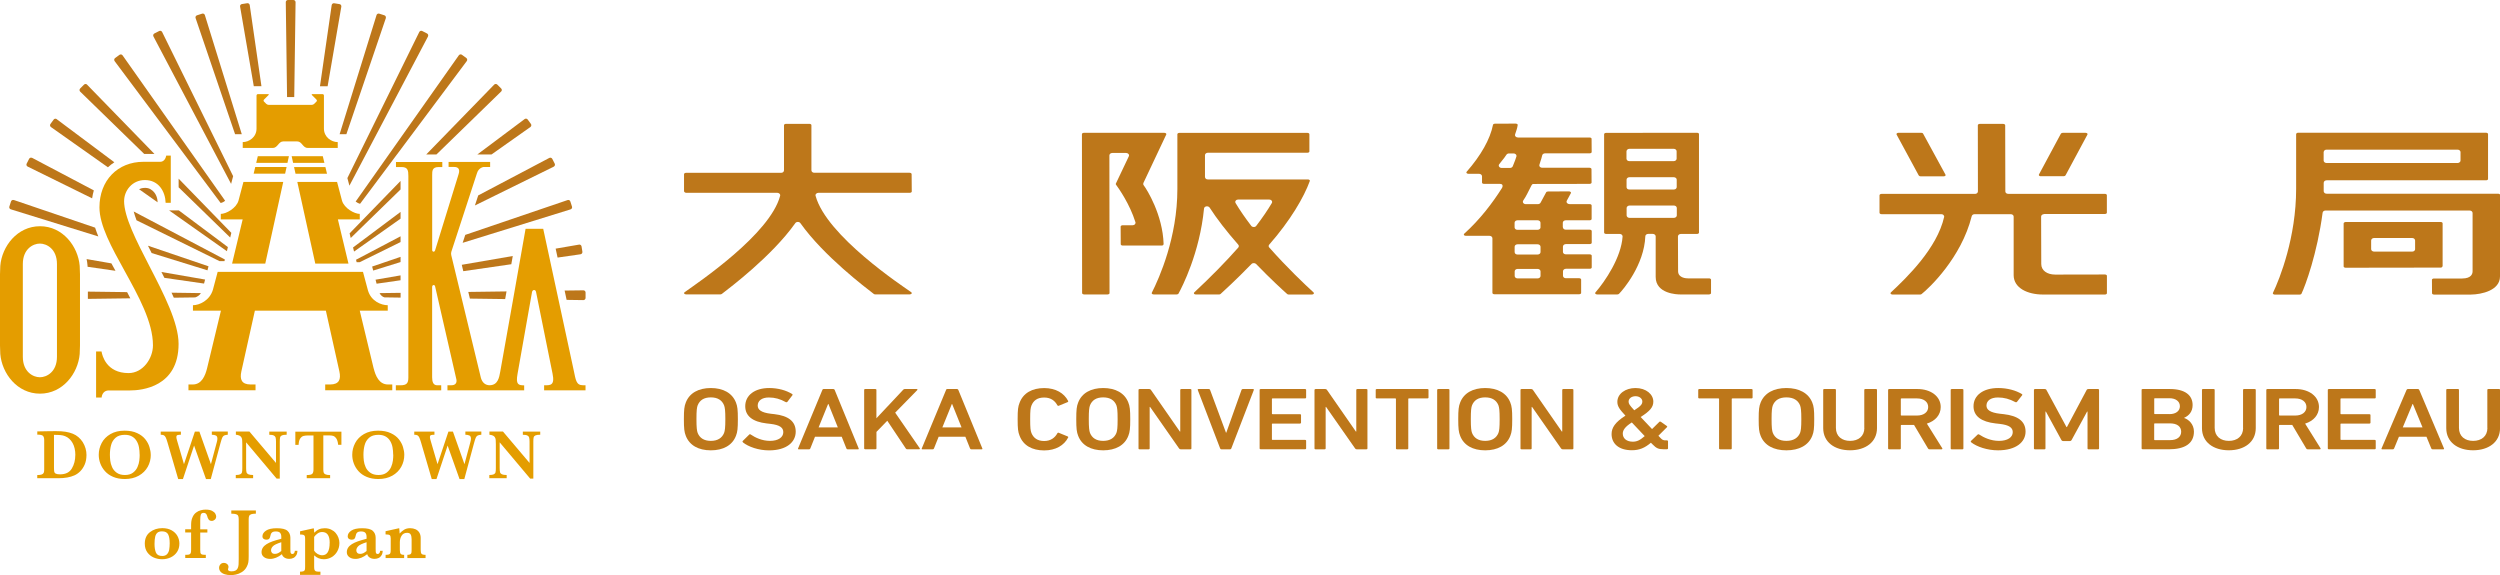 <?xml version="1.0" encoding="UTF-8"?>
<svg id="_レイヤー_2" data-name="レイヤー 2" xmlns="http://www.w3.org/2000/svg" viewBox="0 0 528.89 121.69">
  <defs>
    <style>
      .cls-1 {
        fill: #e49d00;
      }

      .cls-2 {
        fill: #bd771a;
      }
    </style>
  </defs>
  <g id="_レイヤー_1-2" data-name="レイヤー 1">
    <g>
      <g>
        <path class="cls-2" d="M246.07,51.82c.06-.04.1-.12.1-.18-.18-6.2-3.55-11.58-4.22-12.45-.11-.16-.12-.33-.06-.47l4.84-10.26c.05-.1-.01-.18-.05-.23-.07-.08-.21-.13-.36-.13h-17.02c-.22,0-.41.13-.41.28l.04,33.63c0,.15.19.27.42.28h4.96c.12,0,.23-.03.32-.1.06-.04.1-.11.1-.17l-.03-29.14c0-.15.07-.29.2-.39.11-.08.27-.13.43-.13h2.9c.19,0,.38.07.5.2.13.15.17.34.08.51l-2.74,5.77c-.03.07-.03.14.01.2.66.9,2.92,4.12,4.13,7.96.05.16,0,.33-.12.47-.13.12-.3.18-.48.18h-2.11c-.23.01-.42.14-.42.29l.02,3.73c0,.15.19.28.42.28h8.23c.11,0,.24-.03.32-.09"/>
        <path class="cls-2" d="M268.51,52.36c-.16-.18-.16-.43,0-.61,4.49-5.11,7.37-10.07,8.59-13.46.02-.08,0-.15-.06-.21-.08-.07-.21-.12-.35-.12h-21.14c-.16.01-.3-.03-.42-.12-.12-.09-.21-.24-.21-.39v-4.61c-.01-.15.06-.29.19-.39.12-.09.27-.14.43-.14h21.06c.12,0,.24-.04.31-.09.07-.05.1-.12.1-.18v-3.65c0-.15-.19-.28-.42-.28h-27.09c-.22,0-.42.13-.42.28v11.61c0,10.19-3.79,18.74-5.41,21.93-.04.07-.02.16.03.22.08.09.22.14.37.14h4.86c.18,0,.33-.07.39-.18.74-1.35,4.48-8.56,5.4-17.99.02-.24.23-.43.52-.47h.1c.23,0,.44.09.56.26,1.51,2.35,3.55,4.99,6.06,7.85.16.18.16.43,0,.62-2.7,3.05-5.83,6.24-9.31,9.48-.08.08-.1.17-.05.26.06.11.23.18.39.18h4.89c.13,0,.26-.04.34-.11.51-.47,3.24-2.93,6.54-6.34.12-.13.3-.19.49-.19s.37.07.49.19c3.02,3.13,5.59,5.48,6.56,6.34.08.08.2.12.33.12h4.92c.17,0,.32-.07.39-.17.05-.09.04-.18-.04-.27-1.88-1.72-5.6-5.24-9.36-9.49M265.23,48.02c-.22,0-.42-.09-.53-.25-1.29-1.69-2.41-3.31-3.31-4.82-.1-.18-.08-.39.06-.53.11-.13.3-.21.5-.21h6.55c.2,0,.39.08.51.22.14.16.15.36.05.53-.88,1.49-1.99,3.12-3.3,4.83-.11.15-.31.24-.53.24"/>
        <path class="cls-2" d="M192.38,36.55h-20.1c-.34.01-.62-.23-.62-.51v-9.57c0-.06-.04-.13-.1-.17-.09-.07-.19-.1-.31-.1h-4.97c-.22,0-.42.13-.42.28v9.56c0,.14-.07.28-.19.39-.12.09-.28.13-.43.13h-20.11c-.26.01-.42.16-.42.29v3.61c.05.2.25.33.47.33h19.25c.18,0,.36.07.47.18.13.12.19.29.14.46-2.14,8.11-17.28,18.3-20.21,20.39-.11.08-.14.17-.09.27.06.12.22.19.4.19h7.25c.12,0,.24-.04.32-.1,1.63-1.26,10.57-7.96,15.54-14.97.1-.16.31-.26.54-.26s.43.1.54.26c4.95,6.97,13.88,13.7,15.52,14.97.08.07.2.1.32.1h7.3c.17,0,.34-.08.4-.19.05-.1.02-.2-.09-.27-1.79-1.26-17.95-11.92-20.24-20.4-.05-.17.01-.34.16-.46.09-.1.27-.17.46-.17h19.3c.12,0,.24-.03.32-.09.07-.05.11-.13.11-.19l-.03-3.68c0-.14-.2-.28-.42-.28"/>
        <path class="cls-2" d="M528.77,41.06c-.06-.05-.17-.08-.31-.08h-36.24c-.15,0-.3-.04-.42-.13-.14-.12-.21-.25-.21-.39v-1.79c.01-.15.08-.29.2-.39.13-.09.28-.14.44-.14h33.71c.12,0,.24-.03.32-.09.07-.06.1-.12.1-.18v-9.52c0-.13-.19-.27-.44-.27h-39.75c-.23,0-.41.16-.41.31v11.59c0,10.18-3.43,18.93-4.91,21.99-.04.08-.02.15.04.22.08.09.22.14.36.14h5.24c.18,0,.35-.08.4-.19.83-1.72,3.33-8.53,4.47-17.12.03-.27.29-.48.61-.48h30.49c.35,0,.63.23.63.52v12.34c0,.46-.21,1.52-2.22,1.52h-5.97c-.12,0-.23.04-.31.1-.07.06-.1.11-.1.18l.02,2.84c0,.15.19.28.42.28h7.81c2.28-.03,6.13-.88,6.15-3.82v-.07c.01-.18,0-11.8,0-17.21,0-.06-.04-.13-.11-.18M491.59,32.17c0-.15.08-.29.2-.38.1-.09.25-.13.42-.13h27.7c.35,0,.63.23.63.51v1.78c.01.15-.06.29-.2.39-.12.09-.28.15-.42.15h-27.71c-.34,0-.63-.24-.63-.52v-1.8Z"/>
        <path class="cls-2" d="M330.62,48.09v-.97c0-.14.07-.28.2-.38.13-.09.28-.14.43-.14h5.05c.12,0,.23-.03.32-.1.07-.06.1-.12.1-.19v-2.85c0-.15-.19-.28-.42-.28h-4.26c-.2,0-.38-.07-.51-.21-.13-.14-.15-.35-.06-.52l.86-1.59c.04-.07.03-.16-.03-.22-.08-.09-.22-.15-.36-.15l-4.44.02c-.18,0-.34.07-.4.18l-1.19,2.2c-.1.18-.32.3-.57.3h-2.54c-.22,0-.41-.08-.53-.23-.12-.15-.13-.36-.02-.54.65-.94.98-1.72,1.52-2.76.1-.2.32-.74.57-.74l11.95-.02c.12,0,.24-.04.32-.1.06-.05.1-.12.1-.18l-.02-2.85c0-.15-.2-.28-.42-.28h-9.99c-.19,0-.35-.05-.47-.16-.14-.13-.18-.3-.14-.47.06-.19.13-.41.2-.65.15-.45.31-.95.39-1.34.05-.25.31-.43.62-.43h9.43c.12,0,.24-.04.32-.1.07-.05.1-.12.1-.18l-.02-2.8c0-.15-.2-.27-.42-.27h-15.15c-.19,0-.36-.06-.48-.18-.14-.13-.18-.31-.13-.48.25-.79.44-1.22.55-1.98.02-.09-.04-.15-.09-.19-.08-.06-.2-.11-.33-.11l-4.4.02c-.21,0-.39.11-.41.25-.6,3.01-2.53,6.45-5.58,9.93-.06.08-.07.17-.02.25.08.1.22.17.39.17h2.26c.35,0,.63.24.63.52v1.33c0,.07.03.13.1.19.08.05.2.09.31.09h3.38c.2,0,.42.05.51.21.12.22.02.5-.08.67-1.97,3.11-4.6,6.61-7.99,9.67-.09.07-.11.17-.05.26.06.11.23.18.39.18h5.01c.35,0,.62.23.62.52v11.56c0,.15.19.28.42.28h17.93c.12,0,.24-.04.32-.1.07-.05.1-.12.1-.18v-2.84c0-.14-.2-.27-.42-.27h-2.79c-.17,0-.31-.04-.43-.13-.12-.09-.2-.23-.2-.38v-.97c0-.15.08-.28.2-.38.12-.09.27-.14.43-.14h5.03c.12,0,.23-.03.32-.09.04-.04.1-.1.1-.19v-2.49c0-.15-.19-.28-.42-.28h-5.04c-.16,0-.31-.05-.43-.13-.13-.09-.2-.23-.2-.38v-1.14c0-.28.28-.52.62-.52h5.05c.13,0,.24-.05.32-.1.06-.05.1-.12.1-.18v-2.49c-.01-.15-.2-.28-.43-.28h-5.04c-.16.01-.32-.04-.43-.13-.12-.1-.2-.24-.2-.38M320.03,35.18c-.09.22-.32.35-.6.35h-1.73c-.22,0-.41-.08-.53-.24-.13-.16-.14-.38,0-.55.14-.19.32-.42.51-.65.36-.45.78-.96,1.01-1.35.11-.18.33-.28.56-.28h.95c.18,0,.36.07.47.18.12.11.18.29.14.46-.14.48-.38,1.09-.6,1.63l-.18.45ZM325.91,58.38c0,.29-.28.52-.63.52h-4.21c-.16,0-.31-.05-.43-.13-.13-.1-.2-.24-.2-.38v-.98c0-.15.07-.28.19-.38.13-.09.28-.14.44-.14h4.21c.35,0,.63.23.63.53v.98ZM325.91,53.33c0,.29-.28.52-.63.52h-4.22c-.16,0-.3-.04-.43-.12-.12-.1-.2-.24-.2-.39v-1.14c0-.29.27-.52.62-.52h4.22c.16,0,.31.04.43.13.13.11.21.24.21.38v1.14ZM325.91,48.1c0,.28-.28.52-.63.52h-4.23c-.15,0-.3-.03-.42-.12-.13-.11-.21-.24-.21-.39v-.99c0-.14.07-.28.19-.38.13-.09.28-.14.43-.14h4.23c.35,0,.63.23.63.52v.98Z"/>
        <path class="cls-2" d="M361.56,58.89h-4.45c-1.19,0-2.1-.53-2.1-1.47s-.03-7.41-.03-7.41c0-.15.07-.28.2-.38.12-.09.27-.14.43-.14h3.41c.12,0,.23-.03.31-.1.07-.05.1-.12.1-.18v-20.85c0-.06-.03-.13-.1-.18-.08-.05-.19-.09-.31-.09l-19.24.02c-.22,0-.42.13-.42.28v20.82c0,.15.19.28.42.28h2.86c.17,0,.32.05.44.14.13.11.19.25.19.39-.28,4.46-3.73,9.54-5.75,11.85-.07.08-.08.17-.02.26.07.1.22.16.38.16h4.28c.13,0,.27-.05.35-.13.89-.88,5.33-6.12,5.57-12.18,0-.28.28-.5.63-.5h.93c.35,0,.63.23.63.52v8.59c0,3.6,4.62,3.7,5.15,3.7h6.13c.12,0,.24-.04.32-.1.07-.05.11-.12.11-.18v-2.84c0-.15-.2-.28-.42-.28M344.1,32c0-.14.07-.28.2-.38.11-.09.27-.14.42-.14h9.36c.35,0,.62.23.62.52v1.57c0,.29-.28.52-.62.52h-9.36c-.16,0-.31-.04-.43-.13-.12-.1-.2-.24-.2-.39v-1.57ZM344.11,38c0-.14.07-.28.2-.38.11-.08.26-.13.42-.13h9.36c.35,0,.63.23.63.51v1.56c0,.3-.25.53-.58.53h-9.4c-.57,0-.63-.37-.63-.52v-1.58ZM354.11,46.09h-9.36c-.16,0-.31-.04-.42-.13-.13-.1-.21-.24-.21-.38v-1.58c0-.15.08-.29.21-.38.1-.08.26-.14.42-.14h9.36c.35,0,.63.23.63.52v1.57c0,.28-.28.52-.62.52"/>
        <path class="cls-2" d="M432.43,45.27h12.88c.13,0,.24-.04.32-.1.06-.05.09-.12.09-.18v-3.7c0-.15-.2-.28-.42-.28h-20.43c-.36.01-.63-.22-.63-.51l-.03-14.01c0-.09-.06-.14-.11-.18-.07-.06-.2-.1-.31-.1h-4.96c-.22,0-.41.13-.41.28l.02,14.01c0,.14-.07.28-.19.38-.13.1-.28.14-.44.14h-19.77c-.23,0-.42.14-.42.29v3.71c0,.06.04.13.11.19.08.06.19.1.31.1h12.64c.17-.01.33.05.45.15.13.13.2.28.16.45-1.5,6.61-7.84,12.76-11.27,15.96-.08.08-.1.17-.05.26.07.11.22.18.38.18h5.84c.12,0,.24-.03.32-.09,1.57-1.23,8.4-7.65,10.61-16.46.06-.26.3-.45.62-.45h7.63c.16,0,.32.05.43.13.12.09.2.23.2.38,0,1.66,0,12.23,0,12.43.03,2.69,2.94,4.06,6.21,4.06h13.11c.13,0,.41-.07.41-.28v-3.68c0-.15-.19-.28-.42-.28,0,0-9.42.02-10.52.02-1.71,0-2.95-.86-2.95-2.23s-.03-10.04-.03-10.04c0-.15.07-.28.2-.38.13-.09.27-.14.43-.14"/>
        <path class="cls-2" d="M516.75,56.2v-8.96c0-.15-.19-.28-.42-.28h-20.1c-.13,0-.26.08-.32.13-.05.04-.1.09-.1.18v9.09c0,.07.03.13.1.18.08.06.2.1.32.1l20.13-.03c.23,0,.38-.16.4-.42M510.94,52.7c0,.29-.28.53-.62.53h-8.05c-.35,0-.64-.23-.64-.52v-1.83c0-.15.07-.29.2-.39.13-.09.27-.14.42-.14h8.06c.35,0,.62.24.62.53v1.82Z"/>
        <path class="cls-2" d="M431.75,37.28h4.84c.17,0,.33-.08.39-.19l4.63-8.62c.04-.08.03-.16-.03-.23-.08-.09-.22-.14-.36-.14h-4.84c-.18,0-.33.08-.4.2l-4.63,8.62c-.04.07-.03.16.03.23.08.08.22.14.37.14"/>
        <path class="cls-2" d="M405.93,37.12c.07.11.22.19.4.19h4.86c.14,0,.28-.05.36-.13.07-.07.08-.15.03-.23l-4.73-8.67c-.06-.12-.21-.19-.39-.19h-4.83c-.15,0-.28.06-.36.14-.06.07-.07.15-.04.23l4.7,8.67Z"/>
      </g>
      <g>
        <path class="cls-2" d="M62.53.47c0-.26-.2-.47-.46-.47h-1.15c-.26,0-.47.21-.46.47l.27,20.06h1.52l.28-20.06Z"/>
        <path class="cls-2" d="M52.83,1.07c-.04-.25-.28-.43-.53-.39l-1.13.18c-.25.04-.43.28-.38.53l2.9,16.85h1.62l-2.48-17.17Z"/>
        <path class="cls-2" d="M43.34,3.19c-.08-.25-.34-.38-.58-.3l-1.09.35c-.24.08-.38.34-.29.59l8.35,24.56h1.42l-7.81-25.2Z"/>
        <path class="cls-2" d="M34.3,6.77c-.11-.23-.39-.32-.62-.21l-1.02.52c-.23.12-.32.4-.2.63l16.43,31.19.43-1.63-15.02-30.5Z"/>
        <path class="cls-2" d="M25.93,11.71c-.15-.21-.44-.26-.65-.11l-.93.68c-.21.15-.25.44-.1.65l22.43,30.01c.23-.04.62-.18.95-.47L25.93,11.71Z"/>
        <path class="cls-2" d="M18.43,17.91c-.18-.19-.48-.19-.66,0l-.81.81c-.18.18-.18.48,0,.66l13.54,13.18h2.17l-14.25-14.65Z"/>
        <polygon class="cls-2" points="48.7 50.25 48.94 49.26 37.79 37.8 37.79 39.63 48.7 50.25"/>
        <polygon class="cls-2" points="35.77 44.51 48 53.14 48.21 52.27 37.83 44.51 35.77 44.51"/>
        <path class="cls-2" d="M31.81,40.01c-.8-.45-1.94-.24-2.39.02l3.92,2.77c0-.49-.14-2.01-1.54-2.79"/>
        <path class="cls-2" d="M12,25.2c-.21-.15-.5-.11-.65.1l-.68.93c-.15.21-.1.5.11.65l12.05,8.51c.42-.39.88-.75,1.36-1.06l-12.2-9.12Z"/>
        <path class="cls-2" d="M47.49,55.25l.08-.35-19.29-10.16c.16.59.36,1.21.6,1.86l17.57,8.65h1.04Z"/>
        <path class="cls-2" d="M6.79,33.4c-.23-.12-.51-.03-.63.2l-.52,1.02c-.12.23-.02.51.21.62l13.64,6.72c.08-.58.21-1.14.36-1.68l-13.06-6.89Z"/>
        <path class="cls-2" d="M44.12,56.34l-12.82-4.36c.26.51.52,1.03.78,1.55l11.81,3.66.22-.85Z"/>
        <path class="cls-2" d="M2.92,42.32c-.24-.08-.51.05-.59.29l-.35,1.09c-.08.24.06.51.3.58l18.52,5.74c-.26-.63-.48-1.25-.68-1.86l-17.2-5.85Z"/>
        <path class="cls-2" d="M43.39,59.14l-9.24-1.6c.21.41.42.83.63,1.24l8.39,1.21.22-.86Z"/>
        <path class="cls-2" d="M18.54,56.44l5.89.85c-.29-.53-.58-1.05-.86-1.57l-5.25-.91c.09.42.16.86.19,1.29,0,.08.01.2.02.33"/>
        <path class="cls-2" d="M42.51,62.01l-6.22-.09c.16.35.32.71.48,1.06l4.52-.06c.44-.14.89-.41,1.22-.91"/>
        <path class="cls-2" d="M18.59,61.68v1.55l8.98-.12c-.22-.44-.45-.88-.68-1.31l-8.3-.11Z"/>
        <path class="cls-2" d="M72.21,1.4c.04-.25-.13-.49-.38-.53l-1.13-.18c-.26-.04-.49.14-.53.39l-2.48,17.17h1.62l2.9-16.85Z"/>
        <path class="cls-2" d="M81.62,3.83c.08-.24-.05-.51-.29-.59l-1.09-.35c-.24-.08-.51.06-.58.3l-7.81,25.2h1.43l8.35-24.56Z"/>
        <path class="cls-2" d="M90.54,7.71c.12-.23.03-.51-.2-.63l-1.02-.52c-.23-.12-.51-.02-.62.21l-15.21,30.9.43,1.61,16.63-31.57Z"/>
        <path class="cls-2" d="M83.98,32.68h0l14.77-19.76c.15-.21.11-.5-.1-.65l-.93-.68c-.21-.15-.5-.1-.65.11l-21.83,30.94c.3.24.64.41.93.48l7.81-10.45Z"/>
        <path class="cls-2" d="M106.02,19.37c.19-.18.19-.48,0-.66l-.81-.81c-.18-.18-.48-.18-.66,0l-14.38,14.78h2.16l13.68-13.31Z"/>
        <polygon class="cls-2" points="74.2 50.35 84.74 40.08 84.74 38.28 73.96 49.37 74.2 50.35"/>
        <path class="cls-2" d="M112.21,26.87c.21-.15.26-.44.11-.65l-.68-.93c-.15-.21-.44-.25-.65-.1l-10.01,7.49h3l8.23-5.81Z"/>
        <polygon class="cls-2" points="74.9 53.22 84.74 46.26 84.74 44.83 74.69 52.35 74.9 53.22"/>
        <polygon class="cls-2" points="75.45 55.47 76.09 55.47 84.74 51.21 84.74 49.99 75.32 54.95 75.45 55.47"/>
        <path class="cls-2" d="M117.15,35.25c.23-.11.32-.39.21-.62l-.52-1.02c-.12-.23-.4-.32-.63-.2l-15.04,7.93-.7,2.13,16.68-8.21Z"/>
        <polygon class="cls-2" points="78.95 57.24 84.74 55.44 84.74 54.34 78.73 56.39 78.95 57.24"/>
        <path class="cls-2" d="M120.71,44.29c.25-.08.38-.34.3-.58l-.35-1.09c-.08-.25-.34-.38-.59-.29l-21.64,7.36-.55,1.68,22.84-7.08Z"/>
        <polygon class="cls-2" points="79.67 60.02 84.74 59.29 84.74 58.26 79.45 59.17 79.67 60.02"/>
        <path class="cls-2" d="M108.17,55.9c.11-.6.21-1.19.31-1.74l-10.79,1.86.32,1.35,10.15-1.47Z"/>
        <path class="cls-2" d="M122.82,53.79c.25-.04.43-.28.39-.53l-.18-1.13c-.04-.25-.28-.43-.53-.38l-4.95.85.41,1.89,4.87-.7Z"/>
        <path class="cls-2" d="M99.07,61.76l.34,1.41,7.46.1c.1-.54.19-1.08.29-1.62l-8.08.11Z"/>
        <path class="cls-2" d="M80.29,62.01c.3.55.68.8,1.05.9l3.41.05v-1.01l-4.46.06Z"/>
        <path class="cls-2" d="M123.41,63.49c.26,0,.47-.2.47-.46v-1.15c0-.26-.21-.47-.47-.46l-3.96.05.42,1.97,3.54.05Z"/>
        <path class="cls-1" d="M54.54,33.05c-.03.13-.15.63-.34,1.41h6.61l.31-1.41h-6.59Z"/>
        <path class="cls-1" d="M68.63,34.46c-.19-.79-.31-1.28-.34-1.41h-6.59l.31,1.41h6.61Z"/>
        <path class="cls-1" d="M79.05,77.95c-.26-1.05-1.45-5.98-2.94-12.22h5.92v-1.16c-1.34,0-3.51-.81-4.19-3.14l-1.05-3.92h-30.74l-1,3.76c-.68,2.33-2.89,3.3-4.23,3.3v1.16h5.92c-1.49,6.24-2.68,11.17-2.94,12.22-.38,1.51-1.12,3.39-3.02,3.39h-.91v1.23h14.19v-1.23h-1.05c-1.92-.01-2.31-1.1-1.95-2.76l2.86-12.85h15.02l2.86,12.85c.36,1.66-.03,2.75-1.95,2.76h-1.05v1.23s14.19,0,14.19,0v-1.23h-.91c-1.9,0-2.64-1.88-3.02-3.39"/>
        <path class="cls-1" d="M69.18,36.75c-.12-.52-.24-.99-.34-1.41h-6.63l.31,1.41h6.66Z"/>
        <path class="cls-1" d="M54,35.33c-.1.42-.21.9-.34,1.41h6.66l.31-1.41h-6.63Z"/>
        <path class="cls-1" d="M73.72,55.76c-.76-3.2-1.53-6.4-2.24-9.35h4.63v-1.16c-1.13,0-3.27-1.18-3.75-2.78l-1.05-3.98h-8.41l3.8,17.27h7.01Z"/>
        <path class="cls-1" d="M49.11,55.76h7.01l3.8-17.27h-8.42l-1.05,3.98c-.48,1.6-2.62,2.78-3.74,2.78v1.16h4.63c-.71,2.95-1.47,6.15-2.24,9.35"/>
        <path class="cls-1" d="M8.46,47.86C3.64,47.86.4,52.12.06,56.25c-.03.32-.06,1.52-.06,1.78v15.08c0,.27.03,1.46.06,1.78.35,4.13,3.58,8.39,8.4,8.39s8.05-4.27,8.4-8.39c.03-.32.06-1.52.06-1.78v-15.08c0-.27-.03-1.46-.06-1.78-.35-4.13-3.58-8.39-8.4-8.39M12.05,75.49c0,3.17-2.16,4.32-3.61,4.32s-3.61-1.15-3.61-4.32v-19.64c0-3.17,2.16-4.32,3.61-4.32s3.61,1.15,3.61,4.32v19.64Z"/>
        <path class="cls-1" d="M26.26,42.48c0-2.11,1.68-4.39,4.39-4.39,2.95,0,4.32,2.46,4.39,4.81h1.09v-9.98h-.96c-.09.52-.44,1.31-1.27,1.31h-3.55c-5.48,0-9.31,3.96-9.31,9.64,0,3.81,2.58,8.48,5.31,13.42,2.95,5.35,6.01,10.87,6.01,15.77,0,2.77-2.12,5.87-5.16,5.87-4.72,0-5.59-3.76-5.72-4.57h-1.15v9.74h1.17c.02-.25.11-.73.45-1.08.27-.28.64-.42,1.09-.42h4.5c2.4,0,10.24-.71,10.24-9.84,0-4.5-3.14-10.59-6.18-16.48-2.75-5.34-5.35-10.38-5.35-13.79"/>
        <path class="cls-1" d="M123.3,81.5c-1.42,0-1.5-1.15-1.92-3.12-.44-2.03-6.01-27.91-6.46-29.98h-3.73c-.38,2.17-5.08,28.78-5.37,30.28-.21,1.1-.45,2.82-2.25,2.82,0,0-.02,0-.03,0-.8-.02-1.49-.48-1.8-1.55l-6.28-25.99c-.05-.18-.04-.47.01-.66l5.43-16.64c.34-1.18,1.38-1.33,1.38-1.33h1.41v-1.07h-8.79v1.06h1.17c.85,0,1.29.44.96,1.49-.17.57-4.91,15.91-4.98,16.14-.09.27-.25.3-.32.3-.09,0-.17-.04-.23-.12-.05-.06-.07-.15-.07-.23v-15.87c0-.87,0-1.69,1.36-1.69h.78v-1.07h-9.8v1.07h1.2c1.32,0,1.42.75,1.42,1.9v42.61c0,1.2-.33,1.66-1.7,1.66-.27,0-.95,0-.95,0v1.07h9.6v-1.07c-.13-.01-.7,0-.83,0-.87,0-1.09-.74-1.09-1.7v-19.1c0-.27.16-.41.32-.41.14,0,.26.1.3.25l4.52,19.76c.13.73-.27,1.19-1.03,1.19,0,0-.58,0-.87,0v1.07s8.89,0,8.89,0h7.34v-1.05c-1.22,0-1.82-.16-1.4-2.44.22-1.19,3.03-17.13,3.06-17.29.04-.26.23-.44.44-.44.15,0,.35.1.41.4.27,1.31,3.32,16.43,3.49,17.28.54,2.6-.52,2.47-1.78,2.48v1.07h8.76v-1.07h-.58Z"/>
        <path class="cls-1" d="M59.92,29.92h2.98c.99,0,1.16,1.37,2.17,1.37h6.38v-1.23c-1.34,0-2.92-1.05-2.92-2.85v-7c0-.16-.13-.3-.3-.3h-2.14c-.16,0-.2.09-.09.21l.95.95c.12.12.12.3,0,.42l-.49.49c-.12.12-.34.21-.51.21h-9.1c-.16,0-.39-.09-.51-.21l-.49-.49c-.12-.12-.12-.3,0-.42l.95-.95c.12-.12.08-.21-.09-.21h-2.14c-.16,0-.3.13-.3.3v7c0,1.8-1.58,2.85-2.92,2.85v1.23h6.39c1.01,0,1.18-1.37,2.17-1.37"/>
        <path class="cls-1" d="M18.29,96.32c0,.71-.12,1.36-.36,1.93-.24.57-.56,1.05-.94,1.44-.38.38-.79.67-1.23.87-.92.41-2.05.61-3.38.61h-4.5v-.67c.42,0,.73-.04.95-.12.21-.08.35-.2.42-.36.07-.16.1-.39.1-.68v-6.23c0-.43-.09-.73-.26-.9-.17-.17-.57-.26-1.2-.26v-.68l2.12-.04c.07,0,.37,0,.89-.01.52,0,.82-.01.9-.01.81,0,1.5.04,2.06.13.56.09,1.08.23,1.55.42.43.17.83.42,1.19.73.36.31.67.67.92,1.07.25.4.44.84.58,1.31.14.47.2.96.2,1.48M15.94,96.28c0-1.02-.2-1.88-.59-2.57-.39-.69-.92-1.17-1.59-1.44-.29-.12-.6-.19-.93-.22-.33-.03-.8-.05-1.41-.05v6.93c0,.4.02.69.06.87.04.18.15.32.34.41.19.09.48.14.88.14,1.18,0,2.01-.41,2.5-1.24.49-.82.73-1.77.73-2.84"/>
        <path class="cls-1" d="M31.9,96.23c0,.9-.21,1.74-.64,2.52-.43.78-1.06,1.41-1.89,1.88-.84.47-1.82.71-2.96.71-.93,0-1.75-.15-2.46-.45-.71-.3-1.29-.7-1.74-1.21-.45-.5-.78-1.06-1-1.66-.22-.6-.32-1.2-.32-1.81,0-.88.21-1.71.62-2.49.41-.78,1.03-1.41,1.86-1.89.83-.48,1.82-.72,2.97-.72,1.05,0,1.95.17,2.68.52.74.34,1.31.78,1.72,1.3.41.52.71,1.07.88,1.65.18.58.27,1.12.27,1.64M29.54,96.2c0-.55-.05-1.08-.14-1.57-.09-.5-.26-.94-.5-1.34-.24-.4-.56-.72-.97-.95-.41-.24-.92-.35-1.53-.35-.83,0-1.49.21-1.95.62-.47.42-.79.93-.95,1.56-.17.62-.25,1.3-.25,2.04,0,.41.03.83.08,1.27.05.44.18.89.39,1.36.2.46.53.85.97,1.17.45.32,1.02.48,1.73.48s1.27-.16,1.71-.49c.44-.33.76-.73.96-1.2.2-.47.33-.92.38-1.36.05-.43.08-.84.08-1.23"/>
        <path class="cls-1" d="M48.18,91.97c-.35.03-.61.09-.78.17-.16.09-.29.24-.39.46-.09.22-.22.6-.37,1.16l-2.05,7.59h-1.01l-2.52-7.09-2.36,7.09h-1l-2.28-7.8c-.14-.47-.26-.81-.37-1.03-.11-.22-.25-.37-.4-.44-.15-.07-.37-.11-.65-.11v-.67h4.27v.67c-.33,0-.58.03-.73.08-.16.05-.23.2-.23.43,0,.16.06.42.17.79l1.44,4.93,2.31-6.9h.95l2.44,6.9,1.24-4.63c.09-.32.13-.57.13-.76,0-.35-.11-.58-.33-.68-.22-.1-.5-.15-.85-.16v-.67h3.38v.67Z"/>
        <path class="cls-1" d="M60.65,91.97c-.47,0-.81.05-1.01.14-.2.09-.33.23-.38.42-.05.18-.07.49-.07.9v7.82h-.67l-6.45-7.67v5.43c0,.41.03.71.08.9.05.19.18.33.39.43.21.1.55.15,1.01.15v.67h-3.67v-.67c.44,0,.75-.05.95-.15.2-.1.32-.24.36-.43.05-.19.07-.49.07-.9v-5.03c0-.41-.01-.71-.03-.92-.02-.2-.07-.38-.16-.53-.08-.15-.22-.28-.4-.37-.19-.09-.45-.16-.77-.19v-.67h2.87l5.62,6.64v-4.5c0-.37-.03-.65-.08-.85-.05-.2-.18-.35-.38-.45-.2-.11-.52-.16-.96-.16v-.67h3.68v.67Z"/>
        <path class="cls-1" d="M72.23,94.1h-.69c-.06-.61-.2-1.06-.4-1.35-.21-.29-.43-.47-.67-.54-.24-.07-.51-.1-.82-.1h-1.25v7.22c0,.29.03.51.09.67.06.16.19.28.41.37.21.09.53.13.94.13v.67h-4.95v-.67c.61,0,1-.09,1.17-.26.17-.17.26-.48.26-.9v-7.22h-1.05c-.41,0-.75.03-1.03.1-.27.06-.51.24-.72.54-.21.29-.32.75-.35,1.36h-.69v-2.8h9.75v2.8Z"/>
        <path class="cls-1" d="M85.53,96.23c0,.9-.21,1.74-.64,2.52-.43.78-1.06,1.41-1.89,1.88-.84.47-1.83.71-2.96.71-.93,0-1.75-.15-2.46-.45s-1.29-.7-1.74-1.21c-.45-.5-.78-1.06-1-1.66-.22-.6-.32-1.2-.32-1.81,0-.88.21-1.71.62-2.49.41-.78,1.03-1.41,1.86-1.89.83-.48,1.82-.72,2.98-.72,1.05,0,1.95.17,2.68.52.74.34,1.31.78,1.72,1.3.41.52.71,1.07.88,1.65.18.58.27,1.12.27,1.64M83.18,96.2c0-.55-.05-1.08-.14-1.57-.09-.5-.26-.94-.5-1.34-.24-.4-.56-.72-.97-.95-.41-.24-.92-.35-1.53-.35-.83,0-1.49.21-1.95.62-.47.42-.79.93-.95,1.56-.17.62-.25,1.3-.25,2.04,0,.41.03.83.08,1.27.05.44.18.89.39,1.36.2.46.53.85.98,1.17.45.32,1.02.48,1.73.48s1.27-.16,1.71-.49c.44-.33.76-.73.96-1.2.2-.47.33-.92.38-1.36.05-.43.08-.84.08-1.23"/>
        <path class="cls-1" d="M101.81,91.97c-.35.03-.61.09-.77.17-.16.09-.29.24-.39.46-.09.22-.22.6-.37,1.16l-2.05,7.59h-1.01l-2.52-7.09-2.36,7.09h-1l-2.28-7.8c-.14-.47-.26-.81-.37-1.03-.11-.22-.25-.37-.4-.44-.15-.07-.37-.11-.65-.11v-.67h4.27v.67c-.33,0-.58.03-.73.08-.15.05-.23.2-.23.43,0,.16.06.42.17.79l1.44,4.93,2.31-6.9h.95l2.44,6.9,1.24-4.63c.09-.32.13-.57.13-.76,0-.35-.11-.58-.33-.68-.22-.1-.5-.15-.85-.16v-.67h3.38v.67Z"/>
        <path class="cls-1" d="M114.29,91.97c-.47,0-.81.05-1.01.14s-.33.23-.38.42c-.05.18-.07.49-.07.9v7.82h-.67l-6.45-7.67v5.43c0,.41.03.71.08.9.05.19.18.33.39.43.21.1.55.15,1.01.15v.67h-3.67v-.67c.44,0,.75-.05.95-.15.2-.1.32-.24.36-.43.05-.19.07-.49.07-.9v-5.03c0-.41-.01-.71-.03-.92-.02-.2-.07-.38-.16-.53-.08-.15-.22-.28-.4-.37-.19-.09-.44-.16-.77-.19v-.67h2.87l5.62,6.64v-4.5c0-.37-.03-.65-.08-.85-.05-.2-.18-.35-.38-.45-.2-.11-.52-.16-.96-.16v-.67h3.68v.67Z"/>
        <path class="cls-1" d="M37.95,115c0,.67-.16,1.26-.49,1.76-.33.5-.77.88-1.33,1.15-.56.26-1.17.4-1.83.4-.62,0-1.21-.12-1.77-.36-.56-.24-1.01-.61-1.37-1.11-.35-.5-.53-1.1-.53-1.82,0-1.07.37-1.89,1.1-2.45.73-.56,1.6-.84,2.61-.84.75,0,1.4.15,1.95.45.54.3.96.7,1.24,1.2s.42,1.04.42,1.63M35.9,114.95c0-.84-.11-1.48-.33-1.9-.22-.43-.66-.64-1.3-.64-.41,0-.73.09-.96.28-.23.19-.39.47-.48.86-.09.39-.14.89-.14,1.51,0,.76.1,1.38.3,1.85.2.47.65.71,1.33.71.45,0,.79-.13,1.03-.39.23-.26.39-.58.45-.97s.1-.82.1-1.31"/>
        <path class="cls-1" d="M45.73,109.28c0,.27-.1.49-.29.66-.2.17-.41.26-.63.26-.31,0-.53-.1-.67-.3-.14-.2-.25-.46-.33-.79-.12-.41-.35-.61-.71-.61-.33,0-.54.13-.62.37-.08.25-.12.63-.12,1.15v1.96h1.51v.68h-1.51v3.63c0,.3.01.51.04.65.03.14.11.24.23.32.13.07.34.11.64.11h.27v.68h-4.35v-.68h.33c.27,0,.47-.04.6-.11.13-.07.21-.18.25-.33.04-.15.06-.36.06-.65v-3.63h-1.25v-.68h1.25v-.87c0-.3.02-.6.06-.88.04-.28.13-.58.28-.89.18-.38.42-.68.72-.9.3-.23.62-.39.98-.48.35-.1.7-.14,1.05-.14.57,0,1.02.09,1.35.26.33.17.55.37.68.6.12.23.19.43.19.62"/>
        <path class="cls-1" d="M54.11,108.67c-.43,0-.75.04-.97.12s-.37.21-.43.37c-.07.17-.1.4-.1.69v7.81c0,.54-.02.96-.07,1.27-.05.31-.16.63-.34.97-.25.49-.6.86-1.04,1.13-.44.27-.86.44-1.27.52-.4.08-.75.12-1.05.12-.48,0-.92-.06-1.29-.18-.38-.12-.67-.3-.88-.53-.21-.24-.32-.52-.32-.84,0-.27.09-.51.27-.72.18-.21.43-.32.75-.32.18,0,.34.04.49.12.15.08.26.18.35.3.08.13.13.26.13.41,0,.09-.01.18-.05.28-.04.1-.06.19-.06.26,0,.28.25.42.76.42.37,0,.65-.06.86-.18.21-.12.36-.29.45-.51.09-.22.15-.47.17-.75.02-.28.03-.66.03-1.14v-8.43c0-.31-.04-.55-.11-.72-.07-.17-.22-.29-.45-.36-.23-.07-.56-.11-1.01-.11v-.68h5.2v.68Z"/>
        <path class="cls-1" d="M62.92,116.49c0,.38-.08.7-.23.96-.15.26-.36.46-.62.59-.26.13-.55.19-.88.19-.42,0-.76-.1-1.04-.29-.28-.19-.44-.43-.5-.7-.83.66-1.66,1-2.5,1-.53,0-.97-.13-1.31-.39-.34-.26-.51-.6-.51-1.03,0-.35.09-.67.27-.95.18-.28.45-.54.81-.76.35-.22.78-.42,1.27-.59.49-.17,1.1-.35,1.83-.54v-.42c0-.35-.08-.63-.25-.83-.17-.2-.47-.3-.92-.3-.38,0-.66.08-.82.24-.17.16-.28.4-.33.72-.04.23-.11.41-.22.56-.11.15-.33.22-.66.22-.21,0-.39-.06-.55-.18-.16-.12-.24-.29-.24-.53,0-.46.25-.86.75-1.2.5-.34,1.27-.51,2.3-.51,1.09,0,1.84.18,2.25.55.41.37.61.86.61,1.47v2.35c0,.3,0,.51.02.65.01.14.06.24.12.32.07.07.17.11.32.11.13,0,.24-.07.34-.2.1-.13.14-.29.14-.48h.55ZM59.51,116.55v-1.84c-.94.3-1.54.59-1.79.87-.26.28-.38.56-.38.84,0,.23.07.41.21.55s.33.21.59.21c.27,0,.51-.06.72-.17.21-.11.43-.26.66-.45"/>
        <path class="cls-1" d="M71.8,114.91c0,.61-.14,1.17-.43,1.7-.28.52-.68.94-1.18,1.24-.5.3-1.07.46-1.69.46-.78,0-1.46-.28-2.04-.82v2.38c0,.28.02.49.06.64.04.14.12.25.25.32.13.07.33.11.61.11h.41v.68h-4.32v-.68c.34,0,.58-.03.73-.09.15-.06.24-.15.29-.29.04-.14.06-.37.06-.68v-5.82c0-.29-.02-.5-.06-.62-.04-.13-.14-.22-.28-.28-.15-.06-.39-.08-.73-.08v-.68l2.89-.64c.06.2.09.51.1.94.33-.33.66-.57,1.01-.72.35-.15.75-.23,1.21-.23.5,0,.94.09,1.33.27.39.18.72.42.98.72.26.3.46.64.6,1.02.14.38.21.77.21,1.17M69.75,114.83c0-1.52-.53-2.28-1.6-2.28-.35,0-.66.1-.95.3-.29.2-.54.44-.74.73v2.93c.19.29.44.52.75.7.31.17.63.26.95.26,1.06,0,1.58-.88,1.58-2.64"/>
        <path class="cls-1" d="M80.96,116.49c0,.38-.08.7-.23.96-.15.26-.36.46-.62.59-.26.13-.55.19-.88.19-.42,0-.76-.1-1.04-.29-.28-.19-.44-.43-.5-.7-.83.66-1.66,1-2.5,1-.53,0-.97-.13-1.31-.39-.34-.26-.51-.6-.51-1.03,0-.35.09-.67.27-.95.18-.28.45-.54.81-.76.35-.22.78-.42,1.27-.59.49-.17,1.1-.35,1.83-.54v-.42c0-.35-.08-.63-.25-.83-.17-.2-.47-.3-.92-.3-.38,0-.66.08-.82.24-.17.16-.28.4-.33.72-.04.23-.11.41-.22.56-.11.15-.33.22-.66.22-.21,0-.39-.06-.55-.18-.16-.12-.24-.29-.24-.53,0-.46.25-.86.75-1.2.5-.34,1.27-.51,2.3-.51,1.09,0,1.84.18,2.25.55.41.37.61.86.61,1.47v2.35c0,.3,0,.51.02.65.01.14.06.24.12.32.07.07.17.11.32.11.13,0,.24-.07.34-.2s.14-.29.14-.48h.55ZM77.55,116.55v-1.84c-.94.3-1.54.59-1.79.87-.25.28-.38.56-.38.84,0,.23.07.41.21.55s.33.21.59.21c.27,0,.51-.06.72-.17.21-.11.43-.26.66-.45"/>
        <path class="cls-1" d="M90.03,118.06h-3.85v-.68c.29,0,.5-.04.63-.12.13-.08.2-.19.23-.34.03-.15.04-.39.04-.73v-2.1c0-.42-.06-.75-.19-1-.12-.24-.38-.37-.76-.37-.52,0-.91.2-1.16.6-.25.4-.38.86-.38,1.38v1.66c0,.39.06.66.17.8.11.14.36.22.74.22v.68h-3.92v-.68c.32,0,.56-.03.71-.09.15-.06.26-.16.3-.3.05-.15.07-.38.07-.69v-2.4c0-.35-.07-.57-.2-.68-.13-.11-.43-.16-.89-.16v-.68l2.89-.64c.04.29.07.56.07.8,0,.06,0,.12,0,.17,0,.05,0,.1,0,.16.31-.33.64-.6.97-.81.34-.21.76-.32,1.26-.32.43,0,.81.08,1.15.23.34.15.61.39.8.7.19.31.29.69.29,1.13v2.5c0,.42.06.7.17.85.11.15.4.23.86.23v.68Z"/>
      </g>
      <g>
        <g>
          <path class="cls-2" d="M145.08,92.19c-.31-.79-.4-1.5-.4-3.51s.09-2.72.4-3.51c.77-2.03,2.71-3.08,5.3-3.08s4.54,1.05,5.32,3.08c.31.79.4,1.5.4,3.51s-.09,2.72-.4,3.51c-.77,2.03-2.71,3.08-5.32,3.08s-4.52-1.05-5.3-3.08M153.18,91.6c.18-.47.27-1.12.27-2.93s-.09-2.46-.27-2.93c-.42-1.03-1.3-1.67-2.8-1.67s-2.36.64-2.78,1.67c-.18.47-.26,1.11-.26,2.93s.09,2.46.26,2.93c.42,1.03,1.3,1.67,2.78,1.67s2.38-.64,2.8-1.67"/>
          <path class="cls-2" d="M157.17,93.57c-.09-.07-.13-.19-.04-.28l1.37-1.35c.09-.1.22-.1.31-.02.97.66,2.41,1.35,4.08,1.35,1.79,0,2.82-.77,2.82-1.84,0-.92-.66-1.52-2.74-1.76l-.79-.09c-2.89-.34-4.52-1.52-4.52-3.64,0-2.31,1.99-3.85,5.08-3.85,1.88,0,3.66.51,4.85,1.28.11.07.13.15.04.26l-1.06,1.39c-.09.09-.2.11-.31.06-1.21-.68-2.34-.99-3.6-.99-1.52,0-2.36.71-2.36,1.71,0,.88.73,1.48,2.76,1.73l.8.09c2.89.34,4.48,1.5,4.48,3.7s-1.92,3.96-5.65,3.96c-2.21,0-4.35-.75-5.52-1.69"/>
          <path class="cls-2" d="M173.97,82.49c.04-.11.13-.19.29-.19h2.03c.16,0,.24.07.29.19l5.08,12.38c.05.11,0,.19-.15.19h-2.16c-.16,0-.24-.06-.29-.19l-.99-2.48h-5.65l-.99,2.48c-.04.13-.13.19-.29.19h-2.14c-.16,0-.2-.07-.16-.19l5.14-12.38ZM177.25,90.42l-1.99-4.95h-.07l-2.01,4.95h4.06Z"/>
          <path class="cls-2" d="M182.81,82.49c0-.11.09-.19.22-.19h2.16c.13,0,.22.07.22.19v6l5.67-6.04c.11-.11.2-.15.35-.15h2.52c.13,0,.2.13.09.24l-4.66,4.76,5.19,7.52c.09.13.02.23-.15.23h-2.45c-.18,0-.24-.04-.33-.15l-3.93-5.89-2.29,2.36v3.49c0,.11-.09.19-.22.19h-2.16c-.13,0-.22-.08-.22-.19v-12.38Z"/>
          <path class="cls-2" d="M200.13,82.49c.04-.11.13-.19.29-.19h2.03c.16,0,.24.07.29.19l5.08,12.38c.04.11,0,.19-.15.19h-2.16c-.15,0-.24-.06-.29-.19l-.99-2.48h-5.65l-.99,2.48c-.04.13-.13.19-.29.19h-2.14c-.15,0-.2-.07-.15-.19l5.14-12.38ZM203.42,90.42l-1.99-4.95h-.06l-2.01,4.95h4.06Z"/>
          <path class="cls-2" d="M215.29,88.68c0-2.03.09-2.66.4-3.45.77-2.08,2.67-3.13,5.21-3.13,2.41,0,4.22,1.05,5.08,2.74.04.09,0,.19-.11.23l-1.88.77c-.13.06-.24,0-.29-.09-.49-.9-1.32-1.65-2.8-1.65s-2.27.66-2.69,1.69c-.2.53-.27,1.03-.27,2.91s.07,2.38.27,2.91c.42,1.03,1.26,1.69,2.69,1.69s2.32-.75,2.8-1.65c.04-.09.15-.15.29-.09l1.88.77c.11.04.16.13.11.22-.86,1.69-2.67,2.74-5.08,2.74-2.54,0-4.44-1.05-5.21-3.13-.31-.79-.4-1.42-.4-3.45"/>
          <path class="cls-2" d="M228.09,92.19c-.31-.79-.4-1.5-.4-3.51s.09-2.72.4-3.51c.77-2.03,2.72-3.08,5.3-3.08s4.55,1.05,5.32,3.08c.31.79.4,1.5.4,3.51s-.09,2.72-.4,3.51c-.77,2.03-2.72,3.08-5.32,3.08s-4.53-1.05-5.3-3.08M236.18,91.6c.18-.47.26-1.12.26-2.93s-.09-2.46-.26-2.93c-.42-1.03-1.3-1.67-2.8-1.67s-2.36.64-2.78,1.67c-.18.47-.26,1.11-.26,2.93s.09,2.46.26,2.93c.42,1.03,1.3,1.67,2.78,1.67s2.38-.64,2.8-1.67"/>
          <path class="cls-2" d="M240.86,82.49c0-.11.09-.19.22-.19h2.03c.18,0,.29.05.38.19l6.11,8.8h.09v-8.8c0-.11.09-.19.22-.19h1.92c.13,0,.22.07.22.19v12.38c0,.11-.09.19-.22.19h-2.01c-.18,0-.29-.06-.38-.19l-6.13-8.78h-.09v8.78c0,.11-.09.19-.22.19h-1.92c-.13,0-.22-.08-.22-.19v-12.38Z"/>
          <path class="cls-2" d="M258.4,95.06c-.13,0-.22-.07-.27-.19l-4.74-12.38c-.04-.11.04-.19.18-.19h2.14c.15,0,.24.05.29.19l3.36,9.04h.07l3.22-9.04c.04-.13.13-.19.29-.19h2.14c.13,0,.22.07.18.19l-4.77,12.38c-.04.11-.13.19-.26.19h-1.81Z"/>
          <path class="cls-2" d="M266.48,82.49c0-.11.09-.19.22-.19h9.4c.13,0,.22.07.22.19v1.61c0,.11-.09.19-.22.19h-6.89c-.09,0-.13.04-.13.11v3.11c0,.07.04.11.13.11h5.81c.13,0,.22.07.22.19v1.61c0,.11-.09.19-.22.19h-5.81c-.09,0-.13.04-.13.11v3.23c0,.08.04.11.13.11h6.89c.13,0,.22.07.22.19v1.61c0,.11-.09.19-.22.19h-9.4c-.13,0-.22-.08-.22-.19v-12.38Z"/>
          <path class="cls-2" d="M278.1,82.49c0-.11.09-.19.22-.19h2.03c.18,0,.29.05.38.19l6.11,8.8h.09v-8.8c0-.11.09-.19.22-.19h1.92c.13,0,.22.07.22.19v12.38c0,.11-.09.19-.22.19h-2.01c-.18,0-.29-.06-.38-.19l-6.14-8.78h-.09v8.78c0,.11-.09.19-.22.19h-1.92c-.13,0-.22-.08-.22-.19v-12.38Z"/>
          <path class="cls-2" d="M295.54,95.06c-.13,0-.22-.07-.22-.19v-10.47c0-.07-.05-.11-.13-.11h-3.93c-.13,0-.22-.07-.22-.19v-1.61c0-.11.09-.19.22-.19h10.73c.13,0,.22.07.22.19v1.61c0,.11-.09.19-.22.19h-3.93c-.09,0-.13.04-.13.11v10.47c0,.11-.09.19-.22.19h-2.16Z"/>
          <path class="cls-2" d="M304.04,82.49c0-.11.09-.19.22-.19h2.16c.13,0,.22.07.22.19v12.38c0,.11-.09.19-.22.19h-2.16c-.13,0-.22-.08-.22-.19v-12.38Z"/>
          <path class="cls-2" d="M308.9,92.19c-.31-.79-.4-1.5-.4-3.51s.09-2.72.4-3.51c.77-2.03,2.72-3.08,5.3-3.08s4.55,1.05,5.32,3.08c.31.79.4,1.5.4,3.51s-.09,2.72-.4,3.51c-.77,2.03-2.71,3.08-5.32,3.08s-4.53-1.05-5.3-3.08M317,91.6c.18-.47.26-1.12.26-2.93s-.09-2.46-.26-2.93c-.42-1.03-1.3-1.67-2.8-1.67s-2.36.64-2.78,1.67c-.18.47-.26,1.11-.26,2.93s.09,2.46.26,2.93c.42,1.03,1.3,1.67,2.78,1.67s2.38-.64,2.8-1.67"/>
          <path class="cls-2" d="M321.67,82.49c0-.11.09-.19.22-.19h2.03c.18,0,.29.05.38.19l6.11,8.8h.09v-8.8c0-.11.09-.19.22-.19h1.92c.13,0,.22.07.22.19v12.38c0,.11-.09.19-.22.19h-2.01c-.18,0-.29-.06-.38-.19l-6.13-8.78h-.09v8.78c0,.11-.09.19-.22.19h-1.92c-.13,0-.22-.08-.22-.19v-12.38Z"/>
        </g>
        <g>
          <path class="cls-2" d="M343.89,87.95c-1.25-1.33-1.73-1.99-1.73-2.93,0-1.71,1.7-2.93,3.84-2.93,2.27,0,3.77,1.35,3.77,2.87,0,1.16-.68,1.99-2.68,3.26l2.41,2.55,1.54-1.52c.09-.09.21-.09.32-.02l1.25.88c.11.07.14.17.05.26l-1.82,1.82.54.56c.27.3.57.41.93.41h.34c.14,0,.23.07.23.19v1.5c0,.11-.09.19-.23.19h-.75c-1.02,0-1.5-.21-2.25-.99l-.39-.39c-1.29,1.1-2.45,1.59-4.02,1.59-2.84,0-4.3-1.45-4.3-3.42,0-1.35.75-2.5,2.93-3.9M345.43,93.44c.84,0,1.5-.28,2.52-1.18l-2.73-2.89c-1.48.94-1.91,1.67-1.91,2.36,0,1.01.8,1.71,2.11,1.71M347.45,84.95c0-.62-.61-1.13-1.43-1.13-.86,0-1.48.49-1.48,1.14,0,.45.18.73,1.2,1.84,1.43-.92,1.7-1.31,1.7-1.85"/>
          <path class="cls-2" d="M363.91,95.06c-.14,0-.23-.07-.23-.19v-10.47c0-.07-.05-.11-.14-.11h-4.04c-.14,0-.23-.07-.23-.19v-1.61c0-.11.09-.19.23-.19h11.04c.14,0,.23.07.23.19v1.61c0,.11-.09.19-.23.19h-4.04c-.09,0-.14.04-.14.11v10.47c0,.11-.09.19-.23.19h-2.23Z"/>
          <path class="cls-2" d="M372.47,92.19c-.32-.79-.41-1.5-.41-3.51s.09-2.72.41-3.51c.8-2.02,2.79-3.08,5.45-3.08s4.68,1.05,5.48,3.08c.32.79.41,1.5.41,3.51s-.09,2.72-.41,3.51c-.79,2.03-2.8,3.08-5.48,3.08s-4.66-1.05-5.45-3.08M380.81,91.6c.18-.47.27-1.13.27-2.93s-.09-2.45-.27-2.93c-.43-1.03-1.34-1.67-2.89-1.67s-2.43.64-2.86,1.67c-.18.47-.27,1.11-.27,2.93s.09,2.46.27,2.93c.43,1.03,1.34,1.67,2.86,1.67s2.45-.64,2.89-1.67"/>
          <path class="cls-2" d="M394.4,90.53v-8.05c0-.11.09-.19.23-.19h2.23c.14,0,.23.07.23.19v8.09c0,2.96-2.43,4.69-5.7,4.69s-5.68-1.73-5.68-4.69v-8.09c0-.11.09-.19.23-.19h2.23c.14,0,.23.07.23.19v8.05c0,1.76,1.25,2.74,3,2.74s3.02-.98,3.02-2.74"/>
          <path class="cls-2" d="M408.22,95.06c-.18,0-.27-.06-.34-.19l-2.95-4.97h-2.66c-.09,0-.14.04-.14.11v4.86c0,.11-.09.19-.23.19h-2.23c-.14,0-.23-.08-.23-.19v-12.38c0-.11.09-.19.23-.19h5.97c2.84,0,4.93,1.56,4.93,3.81,0,1.67-1.16,2.96-2.93,3.51l3.25,5.2c.09.13,0,.24-.16.24h-2.52ZM407.92,86.11c0-1.11-.95-1.82-2.36-1.82h-3.29c-.09,0-.14.04-.14.11v3.4c0,.07.05.11.14.11h3.29c1.41,0,2.36-.71,2.36-1.8"/>
          <path class="cls-2" d="M412.68,82.49c0-.11.09-.19.23-.19h2.23c.14,0,.23.07.23.19v12.38c0,.11-.09.19-.23.19h-2.23c-.14,0-.23-.08-.23-.19v-12.38Z"/>
          <path class="cls-2" d="M417.02,93.57c-.09-.08-.14-.19-.05-.28l1.41-1.35c.09-.09.23-.09.32-.02,1,.66,2.48,1.35,4.2,1.35,1.84,0,2.91-.77,2.91-1.84,0-.92-.68-1.52-2.82-1.76l-.82-.09c-2.98-.34-4.66-1.52-4.66-3.64,0-2.31,2.05-3.85,5.23-3.85,1.93,0,3.77.51,5,1.28.11.07.14.15.05.26l-1.09,1.39c-.09.09-.2.11-.32.06-1.25-.68-2.41-.99-3.7-.99-1.57,0-2.43.71-2.43,1.71,0,.88.75,1.48,2.84,1.73l.82.09c2.98.34,4.61,1.5,4.61,3.69s-1.98,3.96-5.82,3.96c-2.27,0-4.48-.75-5.68-1.69"/>
          <path class="cls-2" d="M430.29,82.49c0-.11.09-.19.23-.19h2.02c.2,0,.32.05.39.19l4.25,7.86h.09l4.18-7.86c.07-.13.18-.19.39-.19h2c.14,0,.23.07.23.19v12.38c0,.11-.09.19-.23.19h-1.98c-.14,0-.23-.08-.23-.19v-7.8h-.09l-3.27,6c-.09.17-.23.24-.43.24h-1.32c-.2,0-.34-.07-.43-.24l-3.27-6h-.09v7.8c0,.11-.09.19-.23.19h-1.98c-.14,0-.23-.08-.23-.19v-12.38Z"/>
          <path class="cls-2" d="M453.06,82.49c0-.11.09-.19.23-.19h5.75c3.27,0,4.82,1.35,4.82,3.39,0,1.44-.82,2.27-1.79,2.7v.04c.95.3,2.07,1.31,2.07,2.87,0,2.53-1.93,3.75-5.32,3.75h-5.52c-.13,0-.23-.08-.23-.19v-12.38ZM458.97,87.61c1.36,0,2.2-.68,2.2-1.67s-.84-1.69-2.2-1.69h-3.09c-.09,0-.14.04-.14.11v3.13c0,.07.05.11.14.11h3.09ZM455.87,93.11h3.23c1.5,0,2.34-.71,2.34-1.78s-.84-1.76-2.34-1.76h-3.23c-.09,0-.14.04-.14.11v3.32c0,.07.05.11.14.11"/>
          <path class="cls-2" d="M474.53,90.53v-8.05c0-.11.09-.19.23-.19h2.23c.14,0,.23.07.23.19v8.09c0,2.96-2.43,4.69-5.7,4.69s-5.68-1.73-5.68-4.69v-8.09c0-.11.09-.19.23-.19h2.23c.14,0,.23.07.23.19v8.05c0,1.76,1.25,2.74,3,2.74s3.02-.98,3.02-2.74"/>
          <path class="cls-2" d="M488.23,95.06c-.18,0-.27-.06-.34-.19l-2.95-4.97h-2.66c-.09,0-.14.04-.14.11v4.86c0,.11-.09.19-.23.19h-2.23c-.14,0-.23-.08-.23-.19v-12.38c0-.11.09-.19.23-.19h5.98c2.84,0,4.93,1.56,4.93,3.81,0,1.67-1.16,2.96-2.93,3.51l3.25,5.2c.09.13,0,.24-.16.24h-2.52ZM487.94,86.11c0-1.11-.95-1.82-2.36-1.82h-3.29c-.09,0-.14.04-.14.11v3.4c0,.07.05.11.14.11h3.29c1.41,0,2.36-.71,2.36-1.8"/>
          <path class="cls-2" d="M492.46,82.49c0-.11.09-.19.23-.19h9.68c.14,0,.23.07.23.19v1.61c0,.11-.09.19-.23.19h-7.09c-.09,0-.14.04-.14.11v3.11c0,.07.05.11.14.11h5.98c.14,0,.23.08.23.19v1.61c0,.11-.09.19-.23.19h-5.98c-.09,0-.14.04-.14.11v3.23c0,.07.05.11.14.11h7.09c.14,0,.23.07.23.19v1.61c0,.11-.09.19-.23.19h-9.68c-.14,0-.23-.08-.23-.19v-12.38Z"/>
          <path class="cls-2" d="M509.12,82.49c.05-.11.14-.19.3-.19h2.09c.16,0,.25.07.3.19l5.23,12.38c.04.11,0,.19-.16.19h-2.23c-.16,0-.25-.06-.3-.19l-1.02-2.48h-5.82l-1.02,2.48c-.05.13-.14.19-.3.19h-2.2c-.16,0-.21-.07-.16-.19l5.29-12.38ZM512.5,90.42l-2.04-4.95h-.07l-2.07,4.95h4.18Z"/>
          <path class="cls-2" d="M526.21,90.53v-8.05c0-.11.09-.19.23-.19h2.23c.14,0,.23.07.23.19v8.09c0,2.96-2.43,4.69-5.7,4.69s-5.68-1.73-5.68-4.69v-8.09c0-.11.09-.19.23-.19h2.23c.14,0,.23.07.23.19v8.05c0,1.76,1.25,2.74,3,2.74s3.02-.98,3.02-2.74"/>
        </g>
      </g>
    </g>
  </g>
</svg>